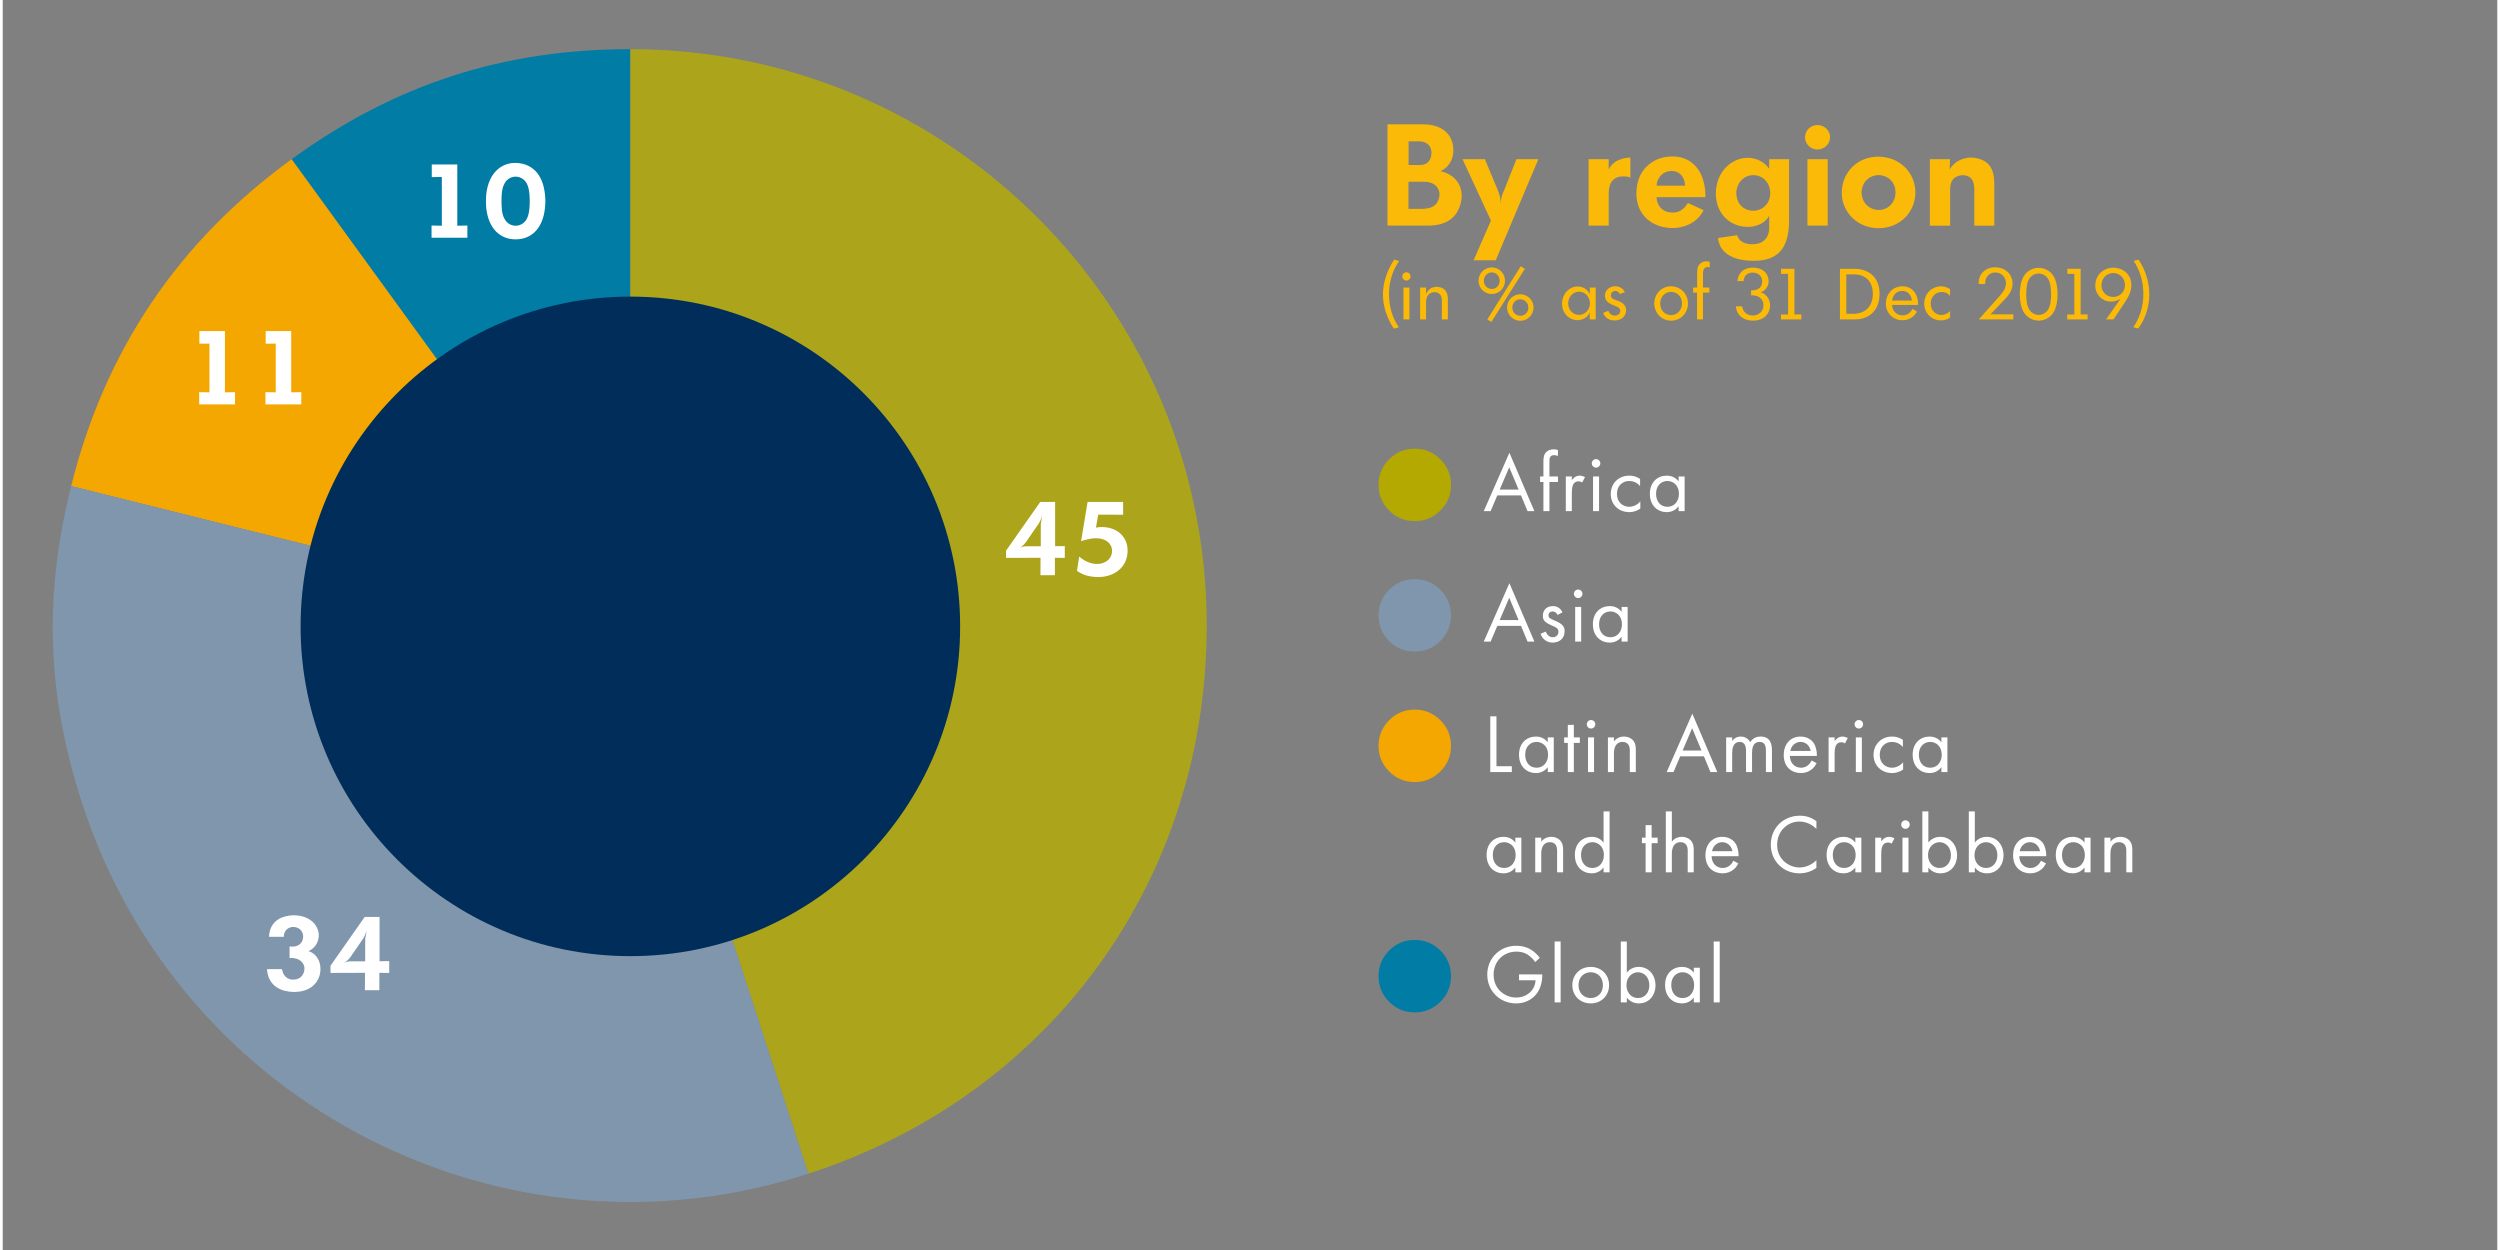 ﻿<?xml version="1.0" encoding="utf-8"?>
<!-- Generator: Adobe Illustrator 24.1.2, SVG Export Plug-In . SVG Version: 6.00 Build 0)  -->
<svg version="1.1" id="Laag_1" xmlns="http://www.w3.org/2000/svg" xmlns:xlink="http://www.w3.org/1999/xlink" x="0px" y="0px" viewBox="0 0 425.57 213.25" style="enable-background:new 0 0 425.57 213.25;" xml:space="preserve" width="426" height="213" preserveAspectRatio="xMidYMid">
<rect x="0" y="0" width="425.57" height="213.25" fill="#808080" stroke="none"/>
<style type="text/css">
	.st0{fill:#007CA5;}
	.st1{fill:#F3A700;}
	.st2{fill:#7F96AC;}
	.st3{fill:#ACA51B;}
	.st4{fill:none;}
	.st5{fill:#FFFFFF;}
	.st6{fill:#002D59;}
	.st7{fill:#FBBA07;}
	.st8{fill:#B4A900;}
</style>
<g>
	<g>
		<g>
			<g>
				<g>
					<path class="st0" d="M107.076,106.712L49.283,27.166C66.856,14.399,85.355,8.388,107.076,8.388V106.712z" />
				</g>
			</g>
			<g>
				<g>
					<path class="st1" d="M107.076,106.712L11.673,82.925c5.78-23.183,18.28-41.715,37.61-55.759L107.076,106.712z" />
				</g>
			</g>
			<g>
				<g>
					<path class="st2" d="M107.076,106.712l30.384,93.511c-51.645,16.78-107.115-11.483-123.895-63.128       c-6.041-18.592-6.621-35.202-1.892-54.17L107.076,106.712z" />
				</g>
			</g>
			<g>
				<g>
					<path class="st3" d="M107.076,106.712V8.388c54.303,0,98.324,44.021,98.324,98.324c0,43.442-26.624,80.087-67.94,93.511       L107.076,106.712z" />
				</g>
			</g>
		</g>
		<g>
			<g>
			</g>
			<g>
			</g>
			<g>
			</g>
			<g>
			</g>
		</g>
	</g>
	<g>
		<rect x="70.622" y="26.402" class="st4" width="22.462" height="16.686" />
		<path class="st5" d="M73.159,38.474l1.753,0.035v-8.317l-1.719,0.017v-2.152h4.358V38.51l1.719-0.035v2.084h-6.112V38.474z" />
		<path class="st5" d="M82.487,33.178c0.399-3.89,2.935-5.887,6.008-5.279c2.223,0.452,3.699,2.206,4.011,5.279    c0.087,0.764,0.087,1.528,0,2.292c-0.347,3.473-2.292,5.365-5.001,5.365s-4.654-1.893-5.018-5.365    c-0.035-0.382-0.052-0.764-0.052-1.146C82.435,33.942,82.452,33.56,82.487,33.178z M85.109,35.158    c0.052,1.129,0.208,1.685,0.521,2.223c0.712,1.285,2.362,1.511,3.386,0.486c0.486-0.486,0.781-1.25,0.868-2.709    c0.035-0.556,0.035-1.111,0-1.667c-0.087-1.459-0.382-2.223-0.868-2.709c-1.024-1.024-2.674-0.799-3.386,0.486    c-0.312,0.538-0.469,1.094-0.521,2.223c-0.017,0.278-0.017,0.556-0.017,0.834C85.092,34.602,85.092,34.881,85.109,35.158z" />
	</g>
	<g>
		<rect x="170.706" y="83.972" class="st4" width="22.462" height="16.686" />
		<path class="st5" d="M171.168,93.944l5.834-8.317h2.535v7.553l1.649-0.017v2.014l-1.684-0.018v2.97h-2.466l0.017-2.97    l-5.886,0.018V93.944z M174.919,93.197h2.171v-3.82v-0.018l0.086-0.469l0.087-0.486l0.087-0.416    c-0.104,0.277-0.226,0.573-0.347,0.851c-0.139,0.278-0.191,0.382-0.243,0.451l-2.223,3.23c-0.087,0.104-0.191,0.243-0.365,0.416    c-0.243,0.227-0.486,0.417-0.764,0.573C173.877,93.249,174.172,93.197,174.919,93.197z" />
		<path class="st5" d="M183.639,94.951c0.052,0.052,0.122,0.104,0.191,0.156c2.309,1.841,4.758,1.163,5.296-0.399    c0.521-1.511-0.573-2.935-2.744-2.883c-0.573,0.018-1.128,0.122-1.823,0.312l-0.312,0.087l-0.278,0.104l1.111-6.702h6.06v2.188    l-4.254-0.018l-0.382,2.223l0.087-0.018l0.104-0.017l0.208-0.035l0.156-0.018c0.104,0,0.208-0.018,0.312-0.018    c3.143-0.052,5.019,2.188,4.428,5.036c-0.469,2.258-2.778,3.872-5.956,3.421c-0.799-0.104-1.494-0.295-2.206-0.747l-0.191-0.121    l-0.173-0.104L183.639,94.951z" />
	</g>
	<g>
		<rect x="44.149" y="154.774" class="st4" width="22.462" height="16.686" />
		<path class="st5" d="M47.65,165.337c0.018,0.069,0.018,0.14,0.035,0.209c0.243,1.146,1.164,1.788,2.344,1.527    c0.608-0.121,1.059-0.503,1.285-1.041c0.521-1.303-0.278-2.449-1.789-2.588c-0.139-0.018-0.278-0.018-0.417-0.018l-0.086,0.018    h-0.087v-1.979l0.052,0.018h0.122c1.233,0.121,2.032-0.521,2.136-1.511c0.017-0.208,0.017-0.435-0.052-0.643    c-0.191-0.643-0.643-1.042-1.32-1.163c-1.024-0.174-1.858,0.503-1.91,1.476c0,0.052,0,0.122,0,0.174h-2.535    c0-0.156,0.018-0.312,0.035-0.469c0.243-1.736,1.441-2.883,3.421-3.144c0.521-0.069,1.042-0.069,1.563,0    c2.708,0.33,4.115,2.64,3.195,4.619c-0.312,0.678-0.851,1.181-1.493,1.441c0.764,0.208,1.424,0.781,1.806,1.685    c0.191,0.469,0.278,1.024,0.243,1.632c-0.156,2.327-2.153,3.959-5.296,3.595c-2.153-0.261-3.473-1.476-3.751-3.3    c-0.035-0.173-0.052-0.364-0.052-0.538H47.65z" />
		<path class="st5" d="M55.919,164.747l5.834-8.317h2.535v7.553l1.649-0.017v2.014l-1.684-0.018v2.97h-2.466l0.017-2.97    l-5.886,0.018V164.747z M59.669,164h2.17v-3.82v-0.018l0.087-0.469l0.087-0.486l0.087-0.416c-0.104,0.277-0.226,0.573-0.347,0.851    c-0.139,0.278-0.191,0.382-0.243,0.451l-2.223,3.23c-0.087,0.104-0.191,0.243-0.365,0.416c-0.243,0.227-0.486,0.417-0.764,0.573    C58.627,164.052,58.923,164,59.669,164z" />
	</g>
	<circle class="st6" cx="107.076" cy="106.859" r="56.259" />
	<g>
		<rect x="30.988" y="54.828" class="st4" width="22.462" height="16.686" />
		<path class="st5" d="M33.517,66.9l1.753,0.035v-8.317l-1.719,0.017v-2.152h4.358v10.453l1.719-0.035v2.084h-6.112V66.9z" />
		<path class="st5" d="M44.824,66.9l1.753,0.035v-8.317l-1.719,0.017v-2.152h4.358v10.453l1.719-0.035v2.084h-6.112V66.9z" />
	</g>
</g>
<g>
	<path class="st5" d="M258.678,166.235h3.962v0.229c0,1.055-0.313,2.194-0.912,3.007c-0.285,0.385-1.354,1.71-3.534,1.71   c-2.822,0-4.932-2.152-4.932-4.917s2.124-4.917,4.96-4.917c0.912,0,1.981,0.229,2.907,0.941c0.428,0.327,0.827,0.755,1.098,1.126   l-0.784,0.712c-0.271-0.385-0.584-0.727-0.897-0.983c-0.456-0.37-1.169-0.798-2.309-0.798c-2.295,0-3.891,1.725-3.891,3.934   c0,2.594,2.066,3.905,3.861,3.905c1.269,0,2.366-0.642,2.908-1.597c0.171-0.299,0.355-0.755,0.385-1.354h-2.822V166.235z" />
	<path class="st5" d="M265.778,160.62v10.39h-1.026v-10.39H265.778z" />
	<path class="st5" d="M267.774,168.074c0-1.796,1.325-3.121,3.135-3.121c1.811,0,3.136,1.325,3.136,3.121s-1.34,3.106-3.136,3.106   S267.774,169.87,267.774,168.074z M268.829,168.074c0,1.453,1.025,2.194,2.08,2.194c1.069,0,2.081-0.755,2.081-2.194   c0-1.454-0.998-2.209-2.081-2.209S268.829,166.635,268.829,168.074z" />
	<path class="st5" d="M277.067,171.01h-1.025v-10.39h1.025v5.302c0.698-0.869,1.597-0.969,2.024-0.969   c1.853,0,2.879,1.539,2.879,3.135c0,1.625-1.041,3.093-2.837,3.093c-0.954,0-1.624-0.428-2.066-0.997V171.01z M280.916,168.088   c0-1.453-0.983-2.223-1.938-2.223s-1.967,0.783-1.967,2.209c0,1.211,0.77,2.194,1.981,2.194   C280.188,170.268,280.916,169.271,280.916,168.088z" />
	<path class="st5" d="M288.499,165.095h1.026v5.914h-1.026v-0.826c-0.342,0.441-0.983,0.997-2.023,0.997   c-1.496,0-2.879-1.055-2.879-3.135c0-2.038,1.368-3.093,2.879-3.093c1.141,0,1.753,0.627,2.023,0.983V165.095z M284.651,168.046   c0,1.268,0.713,2.223,1.938,2.223c1.254,0,1.967-1.04,1.967-2.209c0-1.524-1.055-2.194-1.967-2.194   C285.578,165.865,284.651,166.606,284.651,168.046z" />
	<path class="st5" d="M292.919,160.62v10.39h-1.025v-10.39H292.919z" />
</g>
<g>
	<path class="st5" d="M254.83,122.208v8.508h2.622v0.998h-3.677v-9.506H254.83z" />
	<path class="st5" d="M263.581,125.8h1.026v5.914h-1.026v-0.826c-0.342,0.441-0.983,0.997-2.023,0.997   c-1.496,0-2.879-1.055-2.879-3.135c0-2.038,1.368-3.093,2.879-3.093c1.141,0,1.753,0.627,2.023,0.983V125.8z M259.733,128.75   c0,1.268,0.713,2.223,1.938,2.223c1.254,0,1.967-1.04,1.967-2.209c0-1.524-1.055-2.194-1.967-2.194   C260.66,126.569,259.733,127.31,259.733,128.75z" />
	<path class="st5" d="M268.03,126.74v4.974h-1.026v-4.974h-0.627v-0.94h0.627v-2.138h1.026v2.138h1.025v0.94H268.03z" />
	<path class="st5" d="M270.967,122.835c0.399,0,0.727,0.328,0.727,0.727c0,0.399-0.327,0.728-0.727,0.728s-0.727-0.328-0.727-0.728   C270.24,123.163,270.567,122.835,270.967,122.835z M271.479,125.8v5.914h-1.025V125.8H271.479z" />
	<path class="st5" d="M273.847,125.8h1.025v0.684c0.186-0.242,0.713-0.826,1.696-0.826c0.698,0,1.34,0.285,1.696,0.812   c0.299,0.442,0.342,0.927,0.342,1.582v3.663h-1.026v-3.634c0-0.356-0.028-0.77-0.271-1.084c-0.199-0.256-0.513-0.427-0.969-0.427   c-0.356,0-0.741,0.1-1.041,0.456c-0.398,0.47-0.428,1.168-0.428,1.596v3.093h-1.025V125.8z" />
	<path class="st5" d="M290.224,129.034h-4.047l-1.141,2.68h-1.169l4.376-9.962l4.261,9.962h-1.168L290.224,129.034z    M289.811,128.037l-1.596-3.806l-1.625,3.806H289.811z" />
	<path class="st5" d="M294.018,125.8h1.025v0.627c0.328-0.484,0.841-0.77,1.469-0.77c1.068,0,1.496,0.755,1.61,0.954   c0.569-0.897,1.382-0.954,1.781-0.954c1.753,0,1.924,1.468,1.924,2.309v3.748h-1.026v-3.592c0-0.67-0.085-1.553-1.055-1.553   c-1.183,0-1.311,1.14-1.311,1.853v3.292h-1.026v-3.506c0-0.413,0.015-1.639-1.069-1.639c-1.168,0-1.297,1.211-1.297,1.924v3.221   h-1.025V125.8z" />
	<path class="st5" d="M309.454,130.203c-0.171,0.328-0.428,0.685-0.727,0.955c-0.542,0.484-1.212,0.727-1.967,0.727   c-1.425,0-2.922-0.897-2.922-3.093c0-1.767,1.083-3.135,2.865-3.135c1.154,0,1.881,0.569,2.237,1.083   c0.37,0.527,0.584,1.439,0.556,2.223h-4.604c0.015,1.226,0.855,2.01,1.881,2.01c0.485,0,0.87-0.143,1.212-0.428   c0.271-0.228,0.484-0.527,0.612-0.812L309.454,130.203z M308.442,128.108c-0.171-0.927-0.869-1.539-1.738-1.539   c-0.87,0-1.582,0.655-1.739,1.539H308.442z" />
	<path class="st5" d="M311.494,125.8h1.025v0.641c0.101-0.156,0.542-0.783,1.34-0.783c0.313,0,0.655,0.113,0.912,0.242l-0.484,0.926   c-0.229-0.156-0.441-0.199-0.599-0.199c-0.413,0-0.67,0.171-0.826,0.37c-0.172,0.229-0.343,0.628-0.343,1.597v3.121h-1.025V125.8z" />
	<path class="st5" d="M316.654,122.835c0.399,0,0.727,0.328,0.727,0.727c0,0.399-0.327,0.728-0.727,0.728s-0.727-0.328-0.727-0.728   C315.928,123.163,316.255,122.835,316.654,122.835z M317.167,125.8v5.914h-1.025V125.8H317.167z" />
	<path class="st5" d="M324.166,127.452c-0.542-0.684-1.326-0.883-1.854-0.883c-1.097,0-2.095,0.77-2.095,2.209   s1.026,2.194,2.081,2.194c0.612,0,1.368-0.271,1.909-0.926v1.226c-0.641,0.47-1.325,0.612-1.881,0.612   c-1.839,0-3.164-1.311-3.164-3.093c0-1.81,1.34-3.135,3.164-3.135c0.94,0,1.554,0.37,1.839,0.569V127.452z" />
	<path class="st5" d="M330.737,125.8h1.026v5.914h-1.026v-0.826c-0.342,0.441-0.983,0.997-2.023,0.997   c-1.497,0-2.879-1.055-2.879-3.135c0-2.038,1.368-3.093,2.879-3.093c1.14,0,1.753,0.627,2.023,0.983V125.8z M326.89,128.75   c0,1.268,0.712,2.223,1.938,2.223c1.255,0,1.967-1.04,1.967-2.209c0-1.524-1.055-2.194-1.967-2.194   C327.815,126.569,326.89,127.31,326.89,128.75z" />
	<path class="st5" d="M258.051,142.906h1.026v5.914h-1.026v-0.826c-0.342,0.441-0.983,0.997-2.023,0.997   c-1.497,0-2.879-1.055-2.879-3.136c0-2.037,1.368-3.092,2.879-3.092c1.14,0,1.753,0.627,2.023,0.983V142.906z M254.203,145.855   c0,1.269,0.712,2.224,1.938,2.224c1.255,0,1.967-1.04,1.967-2.209c0-1.524-1.055-2.194-1.967-2.194   C255.129,143.676,254.203,144.417,254.203,145.855z" />
	<path class="st5" d="M261.444,142.906h1.026v0.684c0.186-0.242,0.713-0.826,1.696-0.826c0.698,0,1.339,0.285,1.695,0.812   c0.3,0.441,0.342,0.926,0.342,1.581v3.663h-1.025v-3.634c0-0.356-0.029-0.77-0.271-1.084c-0.199-0.256-0.513-0.427-0.969-0.427   c-0.356,0-0.741,0.1-1.04,0.456c-0.399,0.47-0.428,1.168-0.428,1.596v3.093h-1.026V142.906z" />
	<path class="st5" d="M273.104,138.43h1.026v10.39h-1.026v-0.826c-0.342,0.441-0.983,0.997-2.023,0.997   c-1.496,0-2.879-1.055-2.879-3.136c0-2.037,1.368-3.092,2.879-3.092c1.141,0,1.753,0.627,2.023,0.983V138.43z M269.256,145.855   c0,1.269,0.713,2.224,1.938,2.224c1.254,0,1.967-1.04,1.967-2.209c0-1.524-1.055-2.194-1.967-2.194   C270.183,143.676,269.256,144.417,269.256,145.855z" />
	<path class="st5" d="M281.302,143.846v4.974h-1.026v-4.974h-0.627v-0.94h0.627v-2.138h1.026v2.138h1.025v0.94H281.302z" />
	<path class="st5" d="M283.725,138.43h1.026v5.159c0.186-0.242,0.713-0.826,1.696-0.826c0.698,0,1.339,0.285,1.695,0.812   c0.3,0.441,0.342,0.926,0.342,1.581v3.663h-1.025v-3.634c0-0.356-0.029-0.77-0.271-1.084c-0.199-0.256-0.513-0.427-0.969-0.427   c-0.356,0-0.741,0.1-1.04,0.456c-0.399,0.47-0.428,1.168-0.428,1.596v3.093h-1.026V138.43z" />
	<path class="st5" d="M296.097,147.309c-0.171,0.328-0.428,0.685-0.727,0.955c-0.542,0.484-1.212,0.727-1.967,0.727   c-1.425,0-2.922-0.897-2.922-3.093c0-1.767,1.083-3.135,2.865-3.135c1.154,0,1.881,0.569,2.237,1.083   c0.37,0.527,0.584,1.439,0.556,2.223h-4.604c0.015,1.226,0.855,2.01,1.881,2.01c0.485,0,0.87-0.143,1.212-0.428   c0.271-0.228,0.484-0.527,0.612-0.812L296.097,147.309z M295.085,145.215c-0.171-0.927-0.869-1.539-1.738-1.539   c-0.87,0-1.582,0.655-1.739,1.539H295.085z" />
	<path class="st5" d="M309.411,141.409c-0.3-0.299-0.756-0.655-1.24-0.884c-0.499-0.228-1.083-0.37-1.639-0.37   c-2.195,0-3.819,1.768-3.819,3.962c0,2.58,2.095,3.877,3.833,3.877c0.642,0,1.269-0.186,1.768-0.442   c0.541-0.271,0.926-0.627,1.098-0.798v1.312c-1.055,0.755-2.152,0.926-2.865,0.926c-2.821,0-4.917-2.138-4.917-4.889   c0-2.836,2.124-4.945,4.975-4.945c0.569,0,1.667,0.071,2.808,0.941V141.409z" />
	<path class="st5" d="M316.054,142.906h1.026v5.914h-1.026v-0.826c-0.342,0.441-0.983,0.997-2.023,0.997   c-1.496,0-2.879-1.055-2.879-3.136c0-2.037,1.368-3.092,2.879-3.092c1.141,0,1.753,0.627,2.023,0.983V142.906z M312.206,145.855   c0,1.269,0.713,2.224,1.938,2.224c1.254,0,1.967-1.04,1.967-2.209c0-1.524-1.055-2.194-1.967-2.194   C313.133,143.676,312.206,144.417,312.206,145.855z" />
	<path class="st5" d="M319.448,142.906h1.025v0.641c0.101-0.156,0.542-0.783,1.34-0.783c0.313,0,0.655,0.113,0.912,0.242   l-0.484,0.926c-0.229-0.156-0.441-0.199-0.599-0.199c-0.413,0-0.67,0.171-0.826,0.37c-0.172,0.229-0.343,0.628-0.343,1.597v3.121   h-1.025V142.906z" />
	<path class="st5" d="M324.608,139.941c0.399,0,0.727,0.328,0.727,0.727c0,0.399-0.327,0.728-0.727,0.728s-0.727-0.328-0.727-0.728   C323.882,140.269,324.209,139.941,324.608,139.941z M325.121,142.906v5.914h-1.025v-5.914H325.121z" />
	<path class="st5" d="M328.514,148.82h-1.025v-10.39h1.025v5.302c0.698-0.869,1.597-0.969,2.024-0.969   c1.853,0,2.879,1.539,2.879,3.135c0,1.625-1.041,3.093-2.837,3.093c-0.954,0-1.624-0.428-2.066-0.997V148.82z M332.362,145.898   c0-1.453-0.983-2.223-1.938-2.223s-1.967,0.783-1.967,2.209c0,1.211,0.77,2.194,1.981,2.194   C331.635,148.079,332.362,147.082,332.362,145.898z" />
	<path class="st5" d="M336.439,148.82h-1.025v-10.39h1.025v5.302c0.698-0.869,1.597-0.969,2.024-0.969   c1.853,0,2.879,1.539,2.879,3.135c0,1.625-1.041,3.093-2.837,3.093c-0.954,0-1.624-0.428-2.066-0.997V148.82z M340.288,145.898   c0-1.453-0.983-2.223-1.938-2.223s-1.967,0.783-1.967,2.209c0,1.211,0.77,2.194,1.981,2.194   C339.561,148.079,340.288,147.082,340.288,145.898z" />
	<path class="st5" d="M348.584,147.309c-0.171,0.328-0.428,0.685-0.727,0.955c-0.542,0.484-1.212,0.727-1.967,0.727   c-1.425,0-2.922-0.897-2.922-3.093c0-1.767,1.083-3.135,2.865-3.135c1.154,0,1.881,0.569,2.237,1.083   c0.37,0.527,0.584,1.439,0.556,2.223h-4.604c0.015,1.226,0.855,2.01,1.881,2.01c0.485,0,0.87-0.143,1.212-0.428   c0.271-0.228,0.484-0.527,0.612-0.812L348.584,147.309z M347.572,145.215c-0.171-0.927-0.869-1.539-1.738-1.539   c-0.87,0-1.582,0.655-1.739,1.539H347.572z" />
	<path class="st5" d="M355.155,142.906h1.026v5.914h-1.026v-0.826c-0.342,0.441-0.983,0.997-2.023,0.997   c-1.496,0-2.879-1.055-2.879-3.136c0-2.037,1.368-3.092,2.879-3.092c1.141,0,1.753,0.627,2.023,0.983V142.906z M351.308,145.855   c0,1.269,0.713,2.224,1.938,2.224c1.254,0,1.967-1.04,1.967-2.209c0-1.524-1.055-2.194-1.967-2.194   C352.234,143.676,351.308,144.417,351.308,145.855z" />
	<path class="st5" d="M358.55,142.906h1.025v0.684c0.186-0.242,0.713-0.826,1.696-0.826c0.698,0,1.34,0.285,1.696,0.812   c0.299,0.441,0.342,0.926,0.342,1.581v3.663h-1.026v-3.634c0-0.356-0.028-0.77-0.271-1.084c-0.199-0.256-0.513-0.427-0.969-0.427   c-0.356,0-0.741,0.1-1.041,0.456c-0.398,0.47-0.428,1.168-0.428,1.596v3.093h-1.025V142.906z" />
</g>
<g>
	<rect x="235.019" y="18.933" class="st4" width="139.267" height="43.876" />
	<path class="st7" d="M236.243,21.212h6.048c3.097,0,4.945,1.536,5.161,3.936c0.168,1.681-0.504,3.049-1.729,3.816   c-0.144,0.072-0.312,0.168-0.456,0.24c0.168,0.024,0.312,0.072,0.48,0.12c2.616,0.792,3.888,3.288,2.712,6.168   c-0.769,1.896-2.473,3.001-5.328,3.001h-6.889V21.212z M242.075,35.637c0.168,0,0.336,0,0.504-0.024   c1.248-0.12,1.896-0.527,2.257-1.296c0.792-1.656-0.192-3.192-1.992-3.288c-0.265-0.024-0.528-0.024-0.792-0.024h-2.232v4.633   H242.075z M241.835,28.148c1.032,0,1.704-0.576,1.873-1.633c0.239-1.416-0.625-2.4-2.017-2.4h-1.849v4.033H241.835z" />
	<path class="st7" d="M252.86,27.164l2.16,5.185c0.407,0.983,0.552,1.68,0.552,2.568c0-0.624,0.072-1.297,0.312-1.872l0.288-0.673   l2.064-5.208h3.744l-7.272,17.233h-3.769l2.952-6.769l-4.848-10.465H252.86z" />
	<path class="st7" d="M270.548,27.164h3.432v1.752c0.528-1.176,1.729-1.848,3.265-2.016l0.216-0.024l0.216,0.024v3.408   c-0.336-0.145-0.695-0.217-1.056-0.217c-1.752-0.048-2.641,0.937-2.641,2.929v5.473h-3.432V27.164z" />
	<path class="st7" d="M282.13,33.644c0,0.072,0,0.168,0.024,0.24c0.168,1.416,1.151,2.328,2.567,2.376   c1.129,0.048,1.944-0.384,2.641-1.44c0.048-0.048,0.096-0.12,0.12-0.191l2.688,1.224c-0.937,1.896-2.952,3.072-5.425,3.049   c-0.336,0-0.696-0.049-1.056-0.097c-3.528-0.552-5.593-3.456-4.825-7.368c0.217-1.128,0.696-2.089,1.465-2.904   c0.863-0.889,1.92-1.464,3.12-1.704c4.032-0.769,6.889,1.68,7.032,6.385c0,0.144,0,0.288,0,0.432H282.13z M287.002,31.677   c0-0.12-0.023-0.217-0.023-0.337c-0.216-1.584-1.368-2.424-2.856-2.111c-0.984,0.216-1.729,1.008-1.944,2.111   c-0.023,0.12-0.023,0.217-0.023,0.337H287.002z" />
	<path class="st7" d="M301.361,27.164h3.385v10.489c0,4.728-1.921,6.864-6.073,6.84c-3.84-0.023-5.784-1.536-6.048-3.888l3.264-0.48   c0.048,0.145,0.097,0.288,0.192,0.432c0.384,0.673,1.08,1.057,2.184,1.104c1.032,0.048,1.776-0.216,2.28-0.696   c0.528-0.479,0.816-1.2,0.816-2.184v-1.992c-0.696,1.392-2.688,2.28-4.944,1.775c-2.904-0.672-4.704-3.504-4.009-6.984   c0.744-3.696,4.369-5.568,7.249-4.224c0.744,0.359,1.296,0.84,1.704,1.439V27.164z M295.816,33.572   c0.217,1.248,1.032,2.089,2.257,2.328c0.384,0.072,0.792,0.072,1.152,0c1.584-0.336,2.567-1.8,2.256-3.6   c-0.264-1.44-1.416-2.425-2.832-2.425c-1.368,0-2.545,0.96-2.833,2.448c-0.048,0.192-0.071,0.384-0.071,0.601   C295.745,33.14,295.769,33.356,295.816,33.572z" />
	<path class="st7" d="M309.609,21.331c0.576,0,1.104,0.217,1.513,0.624c0.84,0.793,0.815,2.112,0,2.929   c-0.408,0.384-0.937,0.624-1.513,0.624c-1.2,0-2.136-0.937-2.136-2.088C307.474,22.267,308.409,21.331,309.609,21.331z    M307.881,27.164h3.457v11.329h-3.457V27.164z" />
	<path class="st7" d="M313.886,31.509c0.744-3.312,3.841-5.305,7.369-4.657c3,0.553,5.04,3.024,5.04,5.977   c0,3.408-2.688,6.097-6.265,6.097c-3.6,0-6.312-2.712-6.288-6.097C313.742,32.396,313.79,31.94,313.886,31.509z M317.175,33.404   c0.239,1.248,1.08,2.088,2.256,2.353c1.848,0.384,3.48-0.984,3.48-2.929c0-0.191-0.024-0.384-0.048-0.576   c-0.217-1.224-1.057-2.063-2.28-2.328c-0.36-0.071-0.744-0.071-1.128,0c-1.2,0.265-2.041,1.08-2.28,2.353   c-0.049,0.168-0.049,0.36-0.049,0.552C317.126,33.02,317.126,33.213,317.175,33.404z" />
	<path class="st7" d="M328.769,27.164h3.432l-0.048,1.752c0.84-1.488,2.641-2.304,4.488-1.944c2.137,0.408,3.121,1.752,3.121,4.345   v7.177h-3.409v-6.145c0-1.561-0.552-2.28-1.68-2.448c-0.216-0.024-0.456-0.024-0.696,0.023c-1.176,0.217-1.752,0.984-1.752,2.448   v6.121h-3.456V27.164z" />
	<path class="st7" d="M238.221,44.526c-1.403,2.027-1.979,4.498-1.619,7.172c0.204,1.487,0.732,2.891,1.583,4.15l-0.863,0.216   c-0.3-0.444-0.575-0.924-0.804-1.416c-1.415-2.986-1.403-5.9,0.049-8.935c0.239-0.492,0.503-0.96,0.803-1.415L238.221,44.526z" />
	<path class="st7" d="M239.479,46.457c0.384,0,0.695,0.312,0.695,0.708c0,0.384-0.312,0.695-0.695,0.695   c-0.396,0-0.707-0.312-0.707-0.695C238.772,46.769,239.084,46.457,239.479,46.457z M238.964,49.048h1.02v5.445h-1.02V49.048z" />
	<path class="st7" d="M241.804,49.048h1.02l-0.012,1.115c0.036-0.071,0.06-0.144,0.107-0.216c0.288-0.552,0.804-0.911,1.439-0.995   c0.216-0.036,0.444-0.024,0.66,0.012c1.031,0.192,1.522,0.852,1.522,2.075v3.454h-1.02V51.35c0-0.659-0.144-0.983-0.443-1.235   c-0.275-0.228-0.672-0.323-1.079-0.252c-0.72,0.132-1.176,0.72-1.176,1.667v2.963h-1.02V49.048z" />
	<path class="st7" d="M253.155,45.798c0.563-0.24,1.188-0.24,1.751,0c0.695,0.3,1.188,0.911,1.331,1.631   c0.181,0.936-0.191,1.835-0.959,2.351c-0.756,0.504-1.739,0.504-2.495,0c-0.636-0.42-1.007-1.115-1.007-1.883   C251.776,46.972,252.304,46.157,253.155,45.798z M254.295,49.275c0.623-0.119,1.091-0.684,1.079-1.391   c0-0.492-0.228-0.924-0.6-1.176c-0.468-0.312-1.031-0.312-1.499,0c-0.372,0.252-0.6,0.684-0.6,1.176   C252.676,48.807,253.443,49.443,254.295,49.275z M258.972,45.426l0.708,0.432l-5.709,9.056l-0.707-0.42L258.972,45.426z    M256.693,52.011c0.12-0.601,0.468-1.128,0.983-1.451c0.756-0.48,1.691-0.48,2.435,0c0.647,0.419,1.044,1.127,1.044,1.906   c0,0.768-0.396,1.487-1.032,1.896c-0.611,0.396-1.354,0.468-2.015,0.216c-0.731-0.276-1.259-0.899-1.415-1.667   c-0.036-0.145-0.048-0.288-0.048-0.444C256.646,52.31,256.657,52.166,256.693,52.011z M258.637,53.845   c0.168,0.035,0.359,0.035,0.527,0c0.756-0.156,1.235-0.852,1.079-1.668c-0.096-0.551-0.527-0.983-1.079-1.091   c-0.168-0.036-0.359-0.036-0.527,0c-0.66,0.12-1.104,0.684-1.104,1.379C257.533,53.162,257.977,53.713,258.637,53.845z" />
	<path class="st7" d="M270.758,49.048h1.007v5.445h-1.02v-1.212c-0.012,0.036-0.023,0.084-0.048,0.12   c-0.432,0.996-1.751,1.547-3.034,1.02c-1.151-0.468-1.871-1.775-1.583-3.238c0.312-1.607,1.715-2.542,3.094-2.255   c0.672,0.145,1.14,0.468,1.452,1.008l0.083,0.144l0.049,0.108V49.048z M267.1,52.142c0.096,0.552,0.384,0.995,0.791,1.259   c0.636,0.432,1.439,0.432,2.075-0.023c0.372-0.265,0.66-0.696,0.768-1.212c0.06-0.275,0.06-0.552,0-0.827   c-0.132-0.66-0.527-1.151-1.056-1.403c-1.104-0.516-2.351,0.156-2.578,1.451c-0.024,0.12-0.036,0.24-0.036,0.359   C267.063,51.878,267.075,52.011,267.1,52.142z" />
	<path class="st7" d="M273.927,53.017c0.012,0.048,0.024,0.096,0.048,0.145c0.192,0.432,0.611,0.695,1.067,0.684   c0.061,0,0.12-0.013,0.18-0.024c0.265-0.048,0.444-0.156,0.564-0.312c0.335-0.456,0.18-0.96-0.444-1.212l-0.204-0.084l-0.132-0.06   l-0.168-0.06l-0.216-0.097c-0.252-0.107-0.455-0.204-0.587-0.3c-0.433-0.3-0.624-0.6-0.685-1.043   c-0.023-0.192-0.023-0.384,0.024-0.563c0.144-0.624,0.624-1.08,1.331-1.224c0.192-0.036,0.396-0.048,0.6-0.024   c0.624,0.072,1.067,0.36,1.344,0.84c0.036,0.048,0.06,0.108,0.084,0.168l-0.876,0.312c-0.048-0.144-0.132-0.275-0.275-0.371   c-0.192-0.145-0.384-0.181-0.624-0.145c-0.384,0.072-0.647,0.408-0.6,0.804c0.024,0.264,0.168,0.468,0.456,0.588l0.204,0.084   l0.155,0.06l0.348,0.132l0.24,0.096l0.084,0.036c0.084,0.024,0.156,0.061,0.228,0.108c0.828,0.432,1.128,1.308,0.684,2.171   c-0.348,0.672-1.211,1.091-2.242,0.899c-0.647-0.12-1.128-0.479-1.392-1.02c-0.036-0.072-0.072-0.144-0.096-0.216L273.927,53.017z" />
	<path class="st7" d="M281.811,51.194c0.324-1.631,1.787-2.614,3.395-2.29c1.151,0.228,2.015,1.104,2.242,2.29   c0.072,0.384,0.072,0.78,0,1.164c-0.228,1.188-1.091,2.062-2.242,2.29c-0.384,0.084-0.78,0.084-1.164,0   c-1.139-0.228-1.99-1.103-2.23-2.29c-0.036-0.192-0.06-0.384-0.06-0.588C281.751,51.578,281.774,51.387,281.811,51.194z    M282.794,52.142c0.108,0.671,0.504,1.199,1.067,1.451c1.127,0.516,2.387-0.181,2.591-1.439c0.168-0.983-0.288-1.835-1.067-2.195   c-0.492-0.228-1.031-0.228-1.523,0c-0.563,0.265-0.959,0.78-1.067,1.451c-0.024,0.12-0.036,0.24-0.036,0.36   C282.758,51.902,282.77,52.022,282.794,52.142z" />
	<path class="st7" d="M288.382,49.048h0.684v-2.53c0-0.947,0.228-1.403,0.779-1.728c0.372-0.216,0.768-0.275,1.212-0.155   c0.06,0.012,0.107,0.023,0.155,0.048v0.971c-0.216-0.155-0.516-0.155-0.779,0.036c-0.252,0.168-0.372,0.432-0.372,1.02v2.339h1.092   v0.863h-1.092v4.582h-1.007v-4.582h-0.672V49.048z" />
	<path class="st7" d="M296.745,52.262c0.012,0.061,0.024,0.12,0.036,0.181c0.18,0.852,0.863,1.391,1.823,1.379   c0.527-0.012,0.959-0.191,1.271-0.504c0.24-0.239,0.396-0.539,0.468-0.888c0.216-1.163-0.527-2.051-1.919-2.051h-0.107h-0.048   v-0.852h0.036h0.119c0.9,0,1.476-0.348,1.68-1.043c0.275-0.96-0.276-1.812-1.247-1.955c-0.204-0.036-0.42-0.036-0.624,0   c-0.708,0.132-1.128,0.563-1.224,1.26c-0.012,0.048-0.012,0.107-0.012,0.167l-1.044-0.012c0-0.096,0.013-0.191,0.024-0.288   c0.24-1.354,1.379-2.183,3.095-1.967c1.139,0.145,1.895,0.792,2.122,1.703c0.288,1.104-0.3,2.171-1.283,2.482   c0.54,0.133,1.008,0.492,1.319,1.068c0.276,0.491,0.36,1.115,0.216,1.738c-0.3,1.344-1.547,2.207-3.334,1.991   c-1.308-0.156-2.194-0.96-2.387-2.087c-0.023-0.107-0.036-0.216-0.036-0.324H296.745z" />
	<path class="st7" d="M304.582,53.653v-6.932h-1.199v-0.864h2.279v7.784h1.188v0.852h-3.479v-0.84H304.582z" />
	<path class="st7" d="M313.428,45.857h2.423c2.71,0,4.377,1.644,4.341,4.342c-0.048,2.723-1.703,4.294-4.27,4.294h-2.494V45.857z    M315.742,53.533c1.955,0,3.286-1.259,3.298-3.334c0.024-2.159-1.235-3.382-3.166-3.382h-1.355v6.716H315.742z" />
	<path class="st7" d="M322.306,52.022c0,0.096,0.012,0.191,0.036,0.288c0.036,0.191,0.096,0.384,0.192,0.552   c0.384,0.707,1.079,1.043,1.906,0.911c0.504-0.084,0.947-0.384,1.26-0.888l0.06-0.096l0.048-0.096l0.768,0.468   c-0.107,0.203-0.252,0.407-0.407,0.575c-0.672,0.72-1.631,1.031-2.615,0.852c-1.774-0.324-2.83-2.194-2.026-4.065   c0.359-0.852,1.067-1.428,1.931-1.607c1.823-0.396,3.263,0.815,3.299,2.927c0.012,0.06,0.012,0.119,0,0.18H322.306z M325.7,51.266   c-0.012-0.084-0.024-0.168-0.036-0.252c-0.204-0.983-1.031-1.547-1.991-1.343c-0.636,0.132-1.115,0.611-1.295,1.319   c-0.024,0.096-0.036,0.18-0.048,0.275H325.7z" />
	<path class="st7" d="M332.217,50.511c-0.228-0.335-0.588-0.575-1.067-0.671c-0.216-0.036-0.443-0.036-0.672,0   c-1.055,0.168-1.751,1.175-1.522,2.362c0.023,0.132,0.06,0.264,0.107,0.384c0.456,1.14,1.812,1.523,2.854,0.743   c0.108-0.071,0.204-0.155,0.3-0.251v1.103l-0.071,0.036l-0.097,0.061c-0.6,0.371-1.247,0.455-1.919,0.336   c-1.822-0.324-2.866-2.279-2.026-4.126c0.3-0.672,0.827-1.163,1.522-1.439c0.84-0.336,1.655-0.24,2.399,0.168l0.107,0.06   l0.084,0.061V50.511z" />
	<path class="st7" d="M337.115,47.956c0.168-1.559,1.583-2.614,3.406-2.303c2.003,0.349,2.975,2.375,1.943,4.246   c-0.192,0.336-0.444,0.672-0.756,0.995l-2.614,2.735h3.922v0.863h-5.901l3.586-4.03c0.3-0.336,0.504-0.611,0.66-0.863   c0.852-1.392,0.204-2.854-1.104-3.082c-1.067-0.192-1.979,0.527-2.051,1.655c0,0.096-0.013,0.191,0,0.287h-1.104   C337.092,48.292,337.092,48.124,337.115,47.956z" />
	<path class="st7" d="M344.145,49.443c0.156-1.906,0.804-2.926,1.896-3.454c0.203-0.096,0.407-0.18,0.623-0.228   c0.672-0.156,1.367-0.06,1.967,0.228c1.092,0.528,1.728,1.548,1.896,3.454c0.036,0.492,0.048,0.996,0,1.5   c-0.156,1.906-0.804,2.926-1.896,3.454c-0.396,0.191-0.839,0.3-1.295,0.3s-0.899-0.108-1.295-0.3   c-1.092-0.528-1.739-1.548-1.896-3.454c-0.023-0.252-0.036-0.504-0.036-0.756S344.121,49.683,344.145,49.443z M345.236,50.835   c0.06,0.947,0.191,1.427,0.443,1.895c0.624,1.128,2.099,1.332,2.986,0.433c0.432-0.433,0.684-1.092,0.768-2.327   c0.024-0.432,0.024-0.852,0-1.271c-0.084-1.259-0.336-1.907-0.768-2.339c-0.899-0.899-2.362-0.707-2.986,0.42   c-0.264,0.468-0.384,0.936-0.443,1.919c-0.012,0.204-0.024,0.42-0.024,0.624C345.212,50.403,345.225,50.619,345.236,50.835z" />
	<path class="st7" d="M353.416,53.653v-6.932h-1.199v-0.864h2.278v7.784h1.188v0.852h-3.478v-0.84H353.416z" />
	<path class="st7" d="M360.099,54.493h-1.271l2.506-3.574c-0.348,0.264-0.779,0.443-1.331,0.516   c-0.324,0.036-0.636,0.024-0.947-0.048c-1.415-0.336-2.314-1.691-2.003-3.298c0.3-1.607,1.858-2.675,3.61-2.363   c2.254,0.396,3.25,2.698,1.811,5.146c-0.072,0.12-0.156,0.252-0.228,0.372L360.099,54.493z M360.435,50.619   c0.947-0.18,1.619-0.983,1.619-1.991c0.012-1.307-1.127-2.267-2.398-2.003c-0.84,0.168-1.428,0.792-1.583,1.68   c-0.024,0.132-0.036,0.252-0.036,0.384C358.048,49.947,359.163,50.871,360.435,50.619z" />
	<path class="st7" d="M365.097,48.676c-0.204-1.487-0.72-2.902-1.559-4.161l0.827-0.229c0.312,0.456,0.588,0.936,0.815,1.428   c1.644,3.514,1.271,7.399-0.852,10.326l-0.839-0.216C364.881,53.773,365.444,51.291,365.097,48.676z" />
</g>
<g>
	<path class="st8" d="M234.713,82.723c0-1.705,0.604-3.162,1.811-4.369c1.206-1.208,2.662-1.812,4.365-1.812   c1.704,0,3.161,0.604,4.371,1.812c1.211,1.207,1.815,2.664,1.815,4.369c0,1.706-0.604,3.162-1.815,4.37   c-1.21,1.207-2.667,1.812-4.371,1.812c-1.703,0-3.159-0.604-4.365-1.812C235.316,85.886,234.713,84.429,234.713,82.723z" />
</g>
<g>
	<path class="st5" d="M259.02,84.52h-4.047l-1.141,2.68h-1.169l4.376-9.962L261.3,87.2h-1.168L259.02,84.52z M258.606,83.523   l-1.596-3.806l-1.625,3.806H258.606z" />
	<path class="st5" d="M263.868,82.226V87.2h-1.026v-4.974h-0.57v-0.94h0.57v-2.58c0-0.541,0.043-1.226,0.57-1.667   c0.284-0.242,0.712-0.385,1.183-0.385c0.37,0,0.612,0.085,0.727,0.128v0.998c-0.214-0.086-0.456-0.129-0.67-0.129   c-0.228,0-0.499,0.058-0.655,0.313c-0.128,0.214-0.128,0.542-0.128,0.855v2.466h1.453v0.94H263.868z" />
	<path class="st5" d="M266.662,81.286h1.025v0.641c0.101-0.156,0.542-0.783,1.34-0.783c0.313,0,0.655,0.113,0.912,0.242   l-0.484,0.926c-0.229-0.156-0.441-0.199-0.599-0.199c-0.413,0-0.67,0.171-0.826,0.37c-0.172,0.229-0.343,0.628-0.343,1.597V87.2   h-1.025V81.286z" />
	<path class="st5" d="M271.822,78.321c0.399,0,0.727,0.328,0.727,0.727c0,0.399-0.327,0.728-0.727,0.728s-0.727-0.328-0.727-0.728   C271.096,78.649,271.423,78.321,271.822,78.321z M272.335,81.286V87.2h-1.025v-5.914H272.335z" />
	<path class="st5" d="M279.334,82.938c-0.542-0.684-1.326-0.883-1.854-0.883c-1.097,0-2.095,0.77-2.095,2.209   s1.026,2.194,2.081,2.194c0.612,0,1.368-0.271,1.909-0.926v1.226c-0.641,0.47-1.325,0.612-1.881,0.612   c-1.839,0-3.164-1.311-3.164-3.093c0-1.81,1.34-3.135,3.164-3.135c0.94,0,1.554,0.37,1.839,0.569V82.938z" />
	<path class="st5" d="M285.905,81.286h1.026V87.2h-1.026v-0.826c-0.342,0.441-0.983,0.997-2.023,0.997   c-1.497,0-2.879-1.055-2.879-3.135c0-2.038,1.368-3.093,2.879-3.093c1.14,0,1.753,0.627,2.023,0.983V81.286z M282.058,84.236   c0,1.268,0.712,2.223,1.938,2.223c1.255,0,1.967-1.04,1.967-2.209c0-1.524-1.055-2.194-1.967-2.194   C282.983,82.055,282.058,82.797,282.058,84.236z" />
</g>
<g>
	<g>
		<path class="st2" d="M234.713,104.981c0-1.705,0.604-3.162,1.811-4.369c1.206-1.208,2.662-1.812,4.365-1.812    c1.704,0,3.161,0.604,4.371,1.812c1.211,1.207,1.815,2.664,1.815,4.369c0,1.706-0.604,3.162-1.815,4.37    c-1.21,1.207-2.667,1.812-4.371,1.812c-1.703,0-3.159-0.604-4.365-1.812C235.316,108.143,234.713,106.687,234.713,104.981z" />
	</g>
</g>
<g>
	<path class="st5" d="M259.02,106.776h-4.047l-1.141,2.68h-1.169l4.376-9.962l4.261,9.962h-1.168L259.02,106.776z M258.606,105.779   l-1.596-3.806l-1.625,3.806H258.606z" />
	<path class="st5" d="M265.25,104.91c-0.143-0.343-0.441-0.599-0.826-0.599c-0.371,0-0.713,0.214-0.713,0.67   c0,0.427,0.285,0.556,0.955,0.841c0.854,0.355,1.254,0.627,1.482,0.912c0.256,0.313,0.313,0.627,0.313,0.954   c0,1.24-0.898,1.938-2.038,1.938c-0.242,0-1.568-0.028-2.066-1.511l0.883-0.37c0.114,0.313,0.456,0.969,1.197,0.969   c0.67,0,0.97-0.499,0.97-0.94c0-0.556-0.399-0.741-0.955-0.983c-0.713-0.313-1.169-0.542-1.439-0.869   c-0.229-0.285-0.271-0.57-0.271-0.869c0-1.041,0.727-1.653,1.724-1.653c0.314,0,1.155,0.057,1.625,1.068L265.25,104.91z" />
	<path class="st5" d="M268.771,100.577c0.399,0,0.727,0.328,0.727,0.727c0,0.399-0.327,0.728-0.727,0.728s-0.727-0.328-0.727-0.728   C268.045,100.905,268.372,100.577,268.771,100.577z M269.284,103.542v5.914h-1.025v-5.914H269.284z" />
	<path class="st5" d="M276.183,103.542h1.026v5.914h-1.026v-0.826c-0.342,0.441-0.983,0.997-2.023,0.997   c-1.496,0-2.879-1.055-2.879-3.135c0-2.038,1.368-3.093,2.879-3.093c1.141,0,1.753,0.627,2.023,0.983V103.542z M272.335,106.492   c0,1.268,0.713,2.223,1.938,2.223c1.254,0,1.967-1.04,1.967-2.209c0-1.524-1.055-2.194-1.967-2.194   C273.262,104.311,272.335,105.053,272.335,106.492z" />
</g>
<g>
	<path class="st1" d="M234.713,127.237c0-1.705,0.604-3.162,1.811-4.369c1.206-1.208,2.662-1.812,4.365-1.812   c1.704,0,3.161,0.604,4.371,1.812c1.211,1.207,1.815,2.664,1.815,4.369c0,1.706-0.604,3.162-1.815,4.37   c-1.21,1.207-2.667,1.812-4.371,1.812c-1.703,0-3.159-0.604-4.365-1.812C235.316,130.399,234.713,128.943,234.713,127.237z" />
</g>
<g>
	<g>
		<path class="st0" d="M234.713,166.533c0-1.705,0.604-3.162,1.811-4.369c1.206-1.208,2.662-1.812,4.365-1.812    c1.704,0,3.161,0.604,4.371,1.812c1.211,1.207,1.815,2.664,1.815,4.369c0,1.706-0.604,3.162-1.815,4.37    c-1.21,1.207-2.667,1.812-4.371,1.812c-1.703,0-3.159-0.604-4.365-1.812C235.316,169.695,234.713,168.239,234.713,166.533z" />
	</g>
</g>
</svg>
